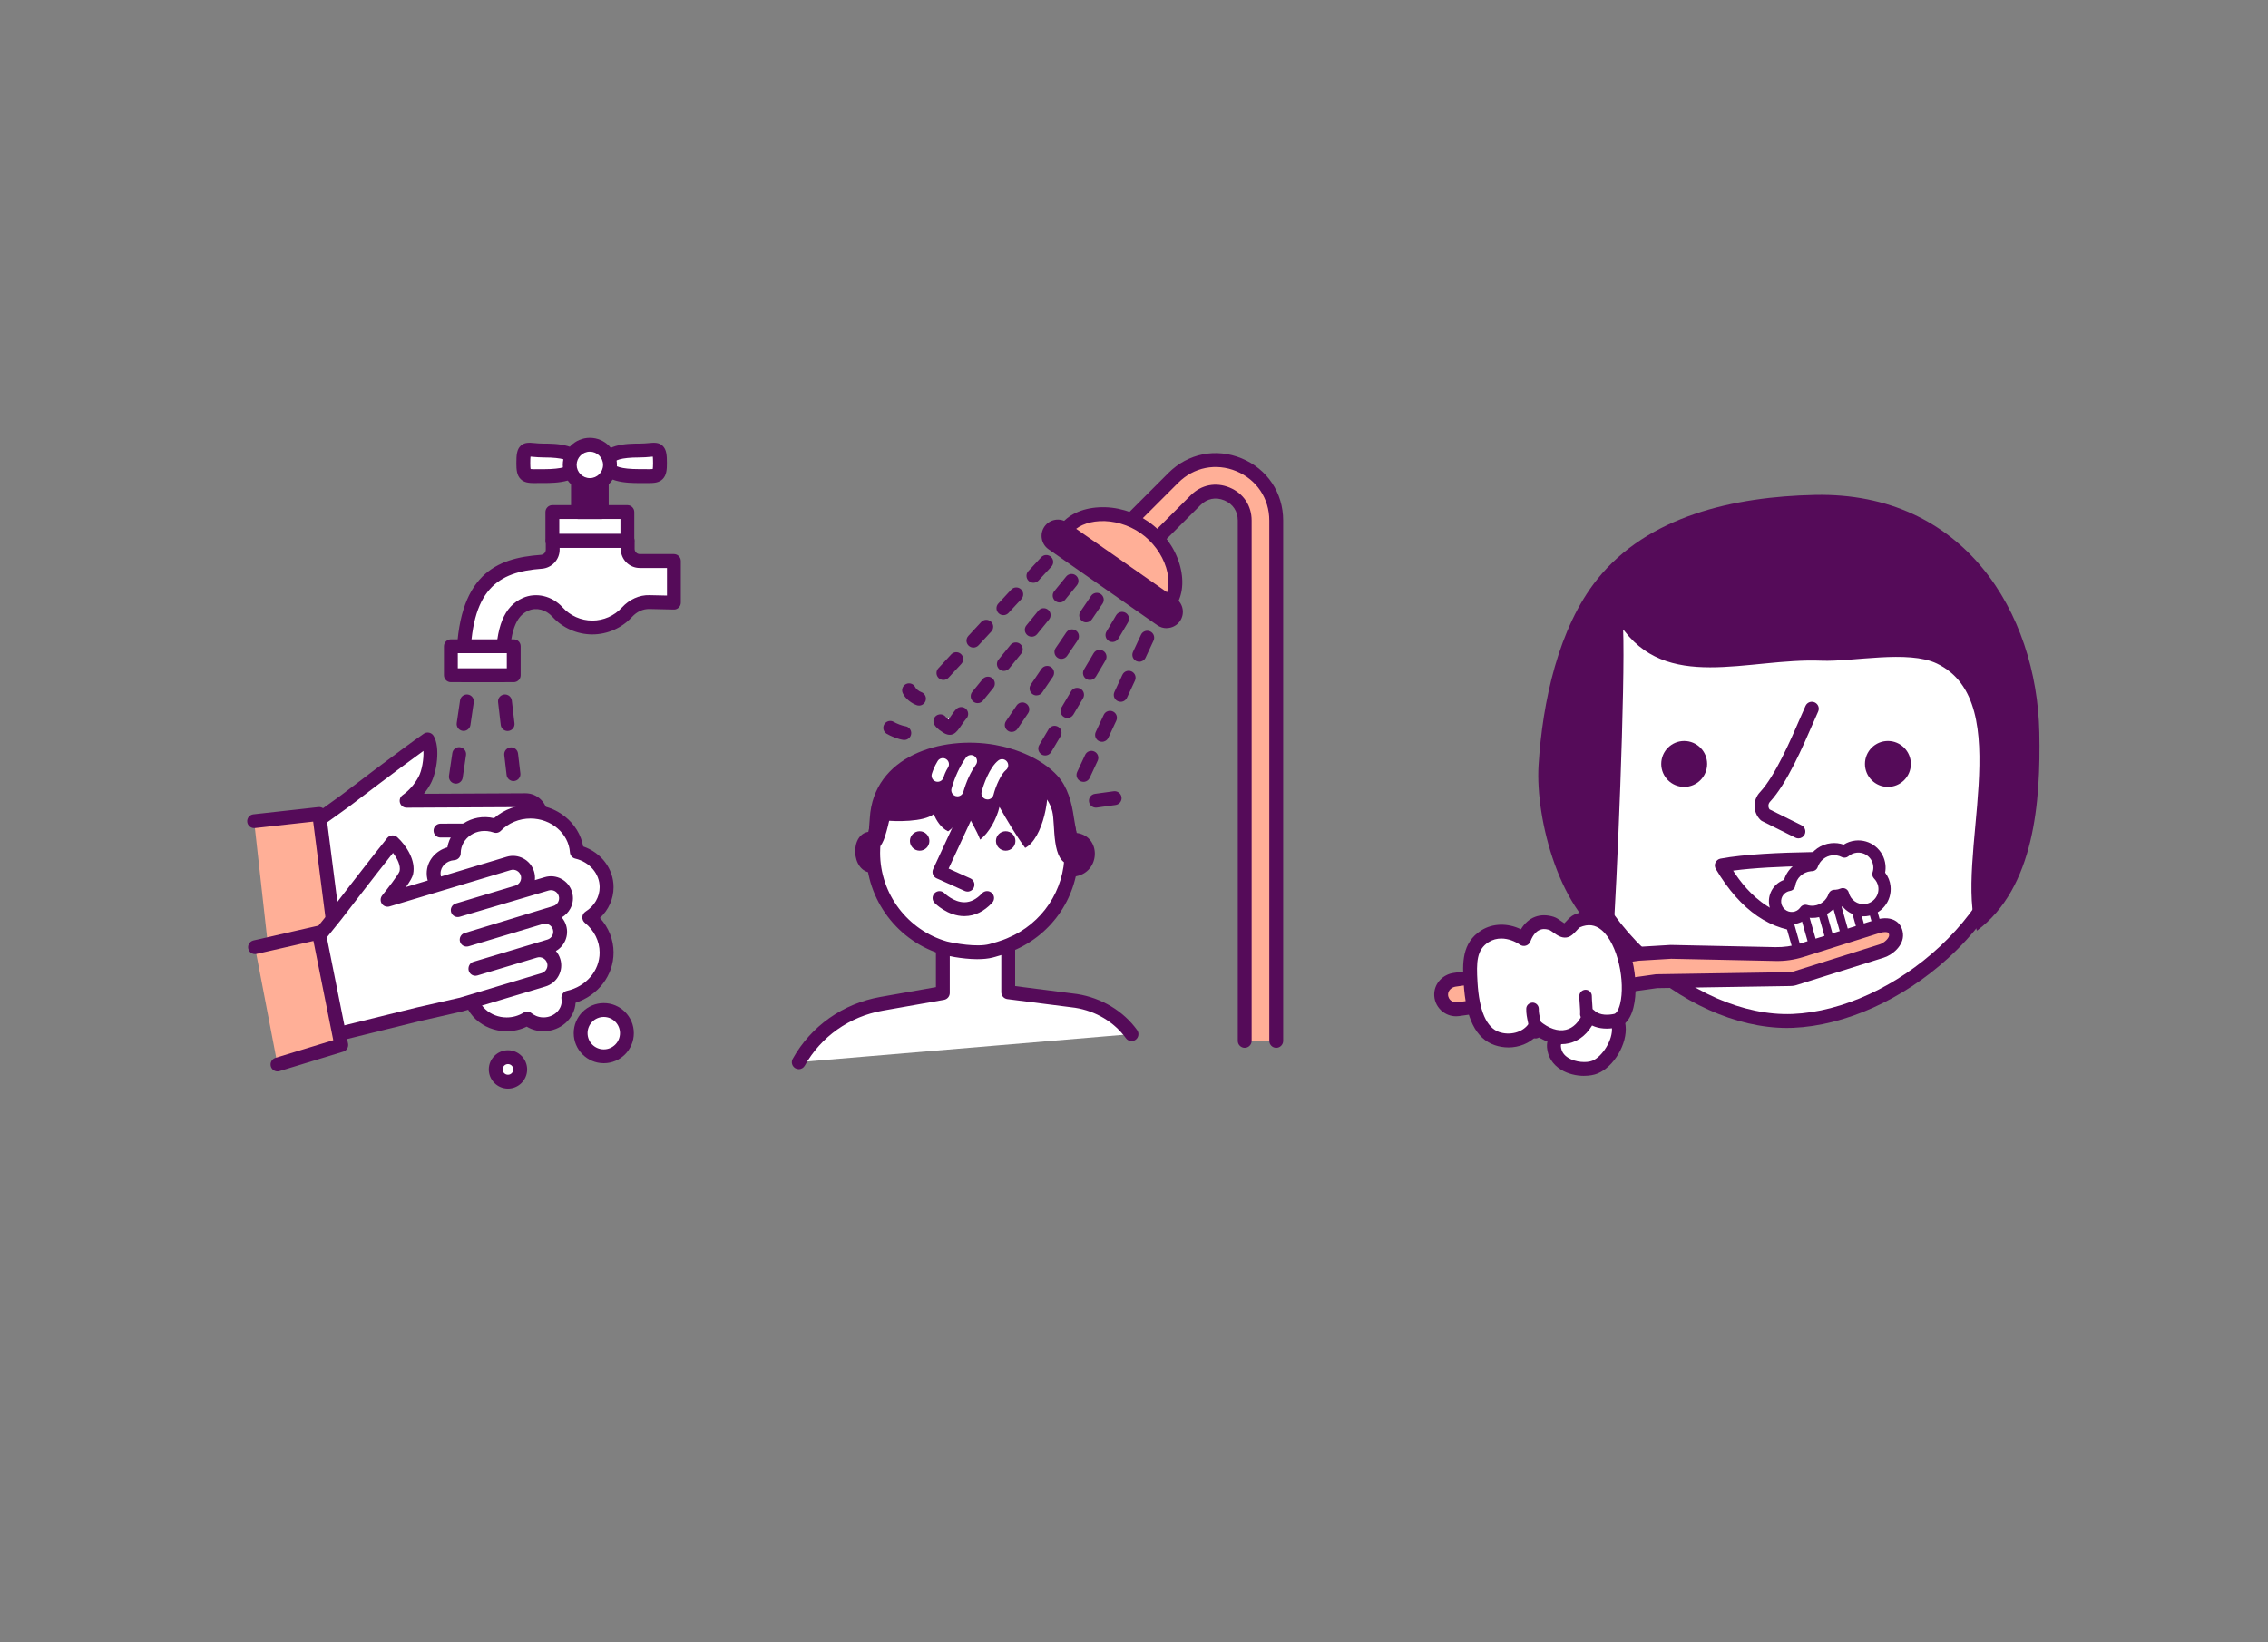 <?xml version="1.0" encoding="UTF-8"?>
<svg id="Ebene_2" data-name="Ebene 2" xmlns="http://www.w3.org/2000/svg" viewBox="0 0 750 543">
  <rect x="0" y="0" width="750" height="543" fill="#808080" stroke="none"/>
  <defs>
    <style>
      .cls-1 {
        fill: none;
      }

      .cls-1, .cls-2, .cls-3, .cls-4 {
        stroke-width: 0px;
      }

      .cls-2 {
        fill: #550b59;
      }

      .cls-3 {
        fill: #ffaf97;
      }

      .cls-4 {
        fill: #fff;
      }
    </style>
  </defs>
  <g id="Ebene_1-2" data-name="Ebene 1">
    <g>
      <rect class="cls-1" width="750" height="543"/>
      <g>
        <g>
          <path class="cls-4" d="m114.24,305.08l30.94-.16c.11,0,.22.03.33.03l28.46-.15c2.74-.01,4.96-2.26,4.95-5-.01-2.74-2.26-4.96-5-4.95l-6.97.04-21.17.07v-.13s33.17-.13,33.17-.13c2.74-.01,4.96-2.26,4.95-5-.01-2.74-2.26-4.96-5-4.95l-4.63.02-28.54.11,38.21-.29c2.74-.01,4.96-2.26,4.95-5s-2.26-4.96-5-4.95l-38.21.03,28.14-.11c2.74-.01,4.96-2.26,4.95-5-.01-2.74-2.26-4.96-5-4.95l-20.58.11-7.88.04-10.85.06c3.48-2.46,5.28-5.54,5.98-6.83,1.76-3.25,2.72-10.54,1-13.45-7.54,5.21-27.39,20.38-27.39,20.38l-15.73,11.31"/>
          <path class="cls-2" d="m114.24,307.37c-1.26,0-2.28-1.02-2.29-2.28,0-1.26,1.01-2.3,2.28-2.3l30.94-.16c.07-.02.35.02.45.04l28.33-.15c1.48,0,2.68-1.22,2.67-2.7,0-.71-.29-1.38-.8-1.89-.51-.51-1.18-.92-1.9-.78l-28.14.11h0c-1.26,0-2.28-1.02-2.29-2.28,0-.61.24-1.26.66-1.69.43-.43,1.01-.74,1.62-.74l33.17-.13c.71,0,1.38-.29,1.89-.8.51-.51.78-1.19.78-1.9,0-1.48-1.21-2.67-2.69-2.67h-.01l-33.18.13c-1.32,0-2.29-1.01-2.3-2.28,0-1.26,1.01-2.29,2.27-2.3l38.21-.29c1.48,0,2.68-1.22,2.68-2.7,0-1.48-1.21-2.67-2.69-2.67h-.01l-38.22.03h0c-1.26,0-2.29-1.02-2.29-2.29,0-1.26,1.02-2.29,2.28-2.3l28.14-.11c1.48,0,2.67-1.22,2.67-2.7,0-.71-.29-1.38-.8-1.89-.51-.5-1.18-.78-1.88-.78h-.01l-39.31.2h-.01c-1,0-1.88-.64-2.18-1.59-.3-.95.04-1.99.86-2.57,2.16-1.53,3.94-3.56,5.28-6.05,1.11-2.06,1.74-5.84,1.61-8.56-8.63,6.2-24.42,18.27-24.6,18.41l-15.78,11.35c-1.03.74-2.46.5-3.2-.52-.74-1.03-.5-2.46.52-3.2l15.73-11.31c.76-.58,19.93-15.23,27.43-20.41.52-.36,1.17-.49,1.79-.35.62.14,1.16.52,1.48,1.07,2.29,3.86,1.02,12.07-.95,15.71-.66,1.23-1.42,2.37-2.25,3.42l33.55-.17h.04c1.92,0,3.73.75,5.1,2.11,1.38,1.37,2.15,3.19,2.16,5.12,0,.99-.19,1.94-.55,2.8h3.38s.02,0,.04,0c3.98,0,7.24,3.24,7.26,7.23.02,3.46-2.4,6.38-5.65,7.12.42.91.65,1.92.66,2.98,0,1.94-.74,3.76-2.11,5.15-.99,1-2.21,1.67-3.54,1.98.43.93.65,1.94.66,2.98.02,4.01-3.22,7.28-7.23,7.3l-28.46.15c-.14-.04-.4-.02-.5-.04l-30.77.16h-.01Z"/>
        </g>
        <g>
          <polyline class="cls-3" points="84.04 271.56 105.55 269.17 110.56 308.28 88.87 314.99"/>
          <path class="cls-2" d="m88.87,317.28c-.98,0-1.88-.63-2.19-1.61-.37-1.21.3-2.49,1.51-2.86l19.85-6.14-4.48-34.97-19.27,2.14c-1.26.13-2.39-.77-2.53-2.02-.14-1.26.77-2.39,2.02-2.53l21.51-2.39c1.24-.14,2.37.75,2.52,1.99l5.01,39.11c.14,1.1-.53,2.15-1.6,2.48l-21.69,6.71c-.23.07-.45.1-.68.1Z"/>
        </g>
        <g>
          <path class="cls-4" d="m207.57,181.54v-2.64h-24.8v2.9c0,2.11-1.65,3.84-3.75,3.99-14.8,1.07-25.77,6.65-25.77,33.97v3.55h12.99v-3.55c0-12.71,2.95-17.85,7.58-19.9,3.64-1.62,7.87-.4,10.54,2.56,2.85,3.14,6.95,5.11,11.52,5.11s8.62-1.95,11.47-5.05c1.92-2.1,4.54-3.41,7.38-3.35l8.13.18v-13.76h-11.28c-2.21,0-4-1.79-4-4Z"/>
          <path class="cls-2" d="m166.23,225.59h-12.99c-1.27,0-2.29-1.03-2.29-2.29v-3.55c0-30.09,13.41-35.21,27.9-36.26.93-.07,1.63-.8,1.63-1.71v-2.9c0-1.26,1.03-2.29,2.29-2.29h24.8c1.27,0,2.29,1.03,2.29,2.29v2.64c0,.94.77,1.71,1.71,1.71h11.28c1.27,0,2.29,1.03,2.29,2.29v13.76c0,.62-.25,1.21-.69,1.64-.44.43-1.05.69-1.65.65l-8.13-.18c-2.07-.01-4.06.88-5.65,2.61-3.37,3.68-8.17,5.8-13.15,5.8s-9.84-2.14-13.22-5.86c-2.13-2.35-5.31-3.16-7.92-2-2.9,1.29-6.22,4.47-6.22,17.81v3.55c0,1.26-1.03,2.29-2.29,2.29Zm-10.7-4.58h8.41v-1.26c0-12.47,2.76-19.25,8.94-22,4.41-1.96,9.71-.71,13.17,3.11,2.51,2.77,6.09,4.36,9.82,4.36s7.27-1.57,9.78-4.31c2.45-2.68,5.79-4.2,9.12-4.09l5.79.13v-9.12h-8.99c-3.47,0-6.29-2.82-6.29-6.3v-.35h-20.22v.61c0,3.28-2.58,6.04-5.88,6.28-14.6,1.06-23.65,6.73-23.65,31.69v1.26Z"/>
        </g>
        <path class="cls-2" d="m169.8,258.29c-1.15,0-2.14-.86-2.27-2.03l-.77-6.55c-.15-1.26.75-2.39,2.01-2.54,1.26-.15,2.39.75,2.54,2.01l.77,6.55c.15,1.26-.75,2.39-2.01,2.54-.09.01-.18.02-.27.02Zm-1.94-16.55c-1.15,0-2.14-.86-2.27-2.03l-.88-7.5c-.15-1.26.75-2.39,2.01-2.54,1.25-.15,2.39.75,2.54,2.01l.88,7.5c.15,1.26-.75,2.39-2.01,2.54-.09.01-.18.02-.27.02Z"/>
        <path class="cls-2" d="m150.74,259.15c-.11,0-.22,0-.33-.03-1.25-.18-2.12-1.35-1.93-2.6l1.1-7.47c.18-1.25,1.35-2.13,2.6-1.93,1.25.18,2.12,1.35,1.93,2.6l-1.1,7.47c-.17,1.14-1.15,1.96-2.26,1.96Zm2.56-17.44c-.11,0-.22,0-.33-.03-1.25-.18-2.12-1.35-1.93-2.6l1.1-7.47c.18-1.25,1.35-2.12,2.6-1.93,1.25.18,2.12,1.35,1.93,2.6l-1.1,7.47c-.17,1.14-1.15,1.96-2.26,1.96Z"/>
        <g>
          <path class="cls-4" d="m207.3,341.66c0,4.22-3.42,7.65-7.65,7.65s-7.65-3.42-7.65-7.65,3.42-7.65,7.65-7.65,7.65,3.42,7.65,7.65Z"/>
          <path class="cls-2" d="m199.66,351.6c-5.48,0-9.94-4.46-9.94-9.94s4.46-9.94,9.94-9.94,9.94,4.46,9.94,9.94-4.46,9.94-9.94,9.94Zm0-15.3c-2.95,0-5.36,2.4-5.36,5.36s2.4,5.36,5.36,5.36,5.36-2.4,5.36-5.36-2.4-5.36-5.36-5.36Z"/>
        </g>
        <g>
          <path class="cls-4" d="m172.03,353.66c0,2.24-1.82,4.05-4.05,4.05s-4.05-1.81-4.05-4.05,1.82-4.05,4.05-4.05,4.05,1.81,4.05,4.05Z"/>
          <path class="cls-2" d="m167.98,360c-3.5,0-6.34-2.85-6.34-6.34s2.85-6.35,6.34-6.35,6.34,2.85,6.34,6.35-2.85,6.34-6.34,6.34Zm0-8.11c-.97,0-1.76.79-1.76,1.76s.79,1.76,1.76,1.76,1.76-.79,1.76-1.76-.79-1.76-1.76-1.76Z"/>
        </g>
        <g>
          <path class="cls-4" d="m194.85,303.4c3.46-2.17,5.73-5.84,5.73-10.01,0-5.65-4.2-10.36-9.84-11.68-.54-7.44-7.19-13.32-15.33-13.32-4.54,0-8.61,1.84-11.43,4.75-1.12-.38-2.31-.62-3.57-.62-5.71,0-10.35,4.3-10.35,9.61,0,.02,0,.03,0,.05-3.73.26-6.67,3.11-6.67,6.64s3.23,6.69,7.2,6.69c3.05,0,5.65-1.77,6.7-4.26.99.29,2.02.49,3.12.49.97,0,1.89-.16,2.78-.4,2.78,3.38,7.12,5.57,12.04,5.63.49,1.46,1.26,2.79,2.27,3.95-5.86,2.36-9.96,7.77-9.96,14.08,0,.37.03.72.06,1.08-.02,0-.04,0-.06,0-6.74,0-12.2,5.07-12.2,11.33s5.46,11.33,12.2,11.33c2.51,0,4.84-.71,6.78-1.91,1.46,1.18,3.34,1.91,5.42,1.91,4.59,0,8.31-3.46,8.31-7.72,0-.38-.06-.75-.12-1.11,7.26-1.62,12.66-7.67,12.66-14.91,0-4.64-2.23-8.79-5.73-11.6Z"/>
          <path class="cls-2" d="m179.73,341.03c-1.96,0-3.88-.53-5.55-1.52-2.05,1-4.32,1.52-6.64,1.52-7.99,0-14.49-6.11-14.49-13.62,0-6.79,5.31-12.44,12.23-13.46.36-5.74,3.67-10.91,8.81-13.91-.16-.28-.31-.57-.44-.87-4.34-.4-8.33-2.28-11.28-5.32-1.36.23-2.59.23-3.93,0-1.74,2.44-4.64,3.94-7.84,3.94-5.24,0-9.49-4.03-9.49-8.98,0-4.02,2.87-7.49,6.83-8.59,1.12-6.54,8.03-11.4,15.43-9.65,3.26-2.86,7.58-4.48,12.06-4.48,8.67,0,16.01,5.96,17.42,13.83,5.99,2.05,10.05,7.38,10.05,13.46,0,3.87-1.64,7.51-4.5,10.18,2.89,3.17,4.5,7.21,4.5,11.43,0,7.57-5.07,14.17-12.56,16.62-.33,5.24-4.95,9.41-10.58,9.41Zm-5.42-6.5c.51,0,1.02.17,1.44.51.79.64,2.13,1.41,3.98,1.41,3.32,0,6.02-2.44,6.02-5.43,0-.22-.04-.44-.08-.65-.19-1.19.57-2.43,1.75-2.69,6.4-1.43,10.87-6.64,10.87-12.67,0-3.75-1.78-7.33-4.87-9.82-.58-.46-.89-1.18-.85-1.92.04-.74.44-1.41,1.07-1.81,2.92-1.83,4.66-4.85,4.66-8.07,0-4.45-3.32-8.33-8.07-9.45-.98-.23-1.69-1.06-1.76-2.06-.45-6.28-6.19-11.2-13.05-11.2-3.73,0-7.29,1.48-9.78,4.05-.62.64-1.55.86-2.39.57-5.66-1.94-10.81,1.89-10.89,6.72,0,.02,0,.04,0,.06.05,1.24-.9,2.29-2.13,2.37-2.55.18-4.54,2.09-4.54,4.36,0,2.43,2.2,4.4,4.91,4.4,2.02,0,3.86-1.15,4.58-2.86.45-1.08,1.64-1.64,2.76-1.31,1.72.51,2.86.55,4.67.08.87-.23,1.78.07,2.35.76,2.47,3,6.22,4.75,10.29,4.79.98.01,1.84.64,2.15,1.56.39,1.17,1.01,2.24,1.83,3.19.48.56.67,1.32.5,2.04-.17.72-.68,1.31-1.37,1.59-5.18,2.08-8.52,6.78-8.52,11.96,0,.27.02.53.04.8.05.64-.17,1.32-.6,1.79-.46.5-1.05.82-1.82.78-5.42.04-9.82,4.08-9.82,9.04s4.45,9.04,9.91,9.04c1.99,0,3.92-.54,5.57-1.57.37-.23.79-.35,1.21-.35Z"/>
        </g>
        <g>
          <path class="cls-4" d="m109.18,342.6l29.17-7.2,13.85-3.15c.11-.02.22-.03.32-.06l27.26-8.19c2.62-.79,4.12-3.58,3.33-6.2-.79-2.62-3.57-4.12-6.2-3.33l-4.26,1.28-15.45,4.64-.04-.12,24.53-7.37c2.62-.79,4.12-3.57,3.33-6.2s-3.57-4.12-6.2-3.33l-4.44,1.33-20.1,6.04,29.32-8.94c2.62-.79,4.12-3.57,3.33-6.2-.79-2.62-3.58-4.12-6.2-3.33l-29.4,8.69,19.71-5.92c2.62-.79,4.12-3.57,3.33-6.2-.79-2.62-3.57-4.12-6.2-3.33l-19.71,5.92-7.55,2.27-12.81,3.85c2.65-3.34,5.91-7.53,6.22-8.97.77-3.61-2.06-7.74-4.53-10.04-5.76,7.13-18.83,24.16-18.83,24.16l-10.07,12.5"/>
          <path class="cls-2" d="m109.17,344.89c-1.03,0-1.96-.7-2.22-1.74-.3-1.23.45-2.47,1.68-2.77l29.17-7.2,13.89-3.16c.05-.01.25-.05.3-.06l27.13-8.15c.68-.21,1.24-.67,1.59-1.3.34-.64.42-1.36.21-2.04-.21-.68-.67-1.25-1.3-1.59-.63-.34-1.36-.42-2.04-.21l-19.71,5.92c-.58.17-1.22.11-1.75-.18s-.93-.78-1.11-1.37c-.35-1.21.3-2.6,1.5-2.96l24.53-7.37c1.42-.43,2.22-1.93,1.8-3.34-.43-1.42-1.93-2.22-3.34-1.8l-24.53,7.37c-1.21.36-2.49-.32-2.85-1.53s.32-2.49,1.52-2.85l29.32-8.94c.69-.21,1.25-.67,1.6-1.3.34-.64.42-1.36.21-2.04-.43-1.42-1.92-2.22-3.34-1.8l-29.41,8.7c-1.21.36-2.48-.33-2.85-1.54-.36-1.21.33-2.48,1.54-2.85l19.71-5.92c.68-.21,1.24-.67,1.59-1.3.34-.64.42-1.36.21-2.04-.21-.68-.67-1.25-1.3-1.59-.63-.34-1.36-.42-2.04-.21l-40.06,12.03c-.96.29-1.99-.08-2.55-.91s-.52-1.92.1-2.71c1.47-1.86,5.39-6.81,5.78-8.07.38-1.79-.7-4.09-2.19-6.01-6.21,7.81-17.01,21.88-17.13,22.04l-10.1,12.54c-.79.99-2.24,1.14-3.22.35-.98-.79-1.14-2.24-.35-3.22l10.07-12.5c.1-.13,13.12-17.09,18.83-24.16.4-.49.99-.8,1.62-.84.63-.04,1.26.18,1.72.61,3.01,2.8,6.18,7.67,5.21,12.2-.21.97-.98,2.33-2.35,4.26l33.3-10c1.85-.56,3.82-.36,5.53.57,1.71.92,2.96,2.45,3.52,4.3.28.93.37,1.9.27,2.84l3.24-.96c3.83-1.16,7.89,1.03,9.04,4.87.56,1.85.36,3.82-.57,5.53-.67,1.24-1.65,2.23-2.84,2.9.66.75,1.17,1.66,1.47,2.67,1,3.32-.5,6.8-3.4,8.43.67.77,1.17,1.68,1.47,2.68.56,1.85.36,3.82-.57,5.53-.92,1.71-2.45,2.96-4.3,3.52l-27.26,8.19c-.1.03-.39.09-.5.11l-13.83,3.15-29.13,7.19c-.18.05-.37.07-.55.07Z"/>
        </g>
        <g>
          <rect class="cls-4" x="149.09" y="213.71" width="20.79" height="9.59"/>
          <path class="cls-2" d="m169.89,225.59h-20.79c-1.27,0-2.29-1.03-2.29-2.29v-9.59c0-1.26,1.03-2.29,2.29-2.29h20.79c1.27,0,2.29,1.03,2.29,2.29v9.59c0,1.26-1.03,2.29-2.29,2.29Zm-18.5-4.58h16.21v-5.01h-16.21v5.01Z"/>
        </g>
        <g>
          <rect class="cls-4" x="182.66" y="169.34" width="24.8" height="9.47"/>
          <path class="cls-2" d="m207.46,181.09h-24.8c-1.27,0-2.29-1.03-2.29-2.29v-9.47c0-1.26,1.03-2.29,2.29-2.29h24.8c1.27,0,2.29,1.03,2.29,2.29v9.47c0,1.26-1.03,2.29-2.29,2.29Zm-22.51-4.58h20.22v-4.89h-20.22v4.89Z"/>
        </g>
        <g>
          <rect class="cls-2" x="191.12" y="156.29" width="7.88" height="13.04"/>
          <path class="cls-2" d="m199,171.63h-7.88c-1.27,0-2.29-1.03-2.29-2.29v-13.04c0-1.26,1.03-2.29,2.29-2.29h7.88c1.27,0,2.29,1.03,2.29,2.29v13.04c0,1.26-1.03,2.29-2.29,2.29Zm-5.59-4.58h3.3v-8.46h-3.3v8.46Z"/>
        </g>
        <g>
          <path class="cls-4" d="m173.05,153.21c0,4.83.96,4.22,6.86,4.22s10.68-.84,10.68-4.22-4.78-4.22-10.68-4.22-6.86-1.91-6.86,4.22Z"/>
          <path class="cls-2" d="m176.98,159.75c-2.13,0-3.63-.16-4.8-1.31-1.31-1.29-1.42-3.21-1.42-5.23,0-2.63.11-4.59,1.47-5.83,1.27-1.16,2.8-1.01,4.57-.85.83.08,1.85.17,3.11.17,3.55,0,12.97,0,12.97,6.51s-9.42,6.51-12.97,6.51h-1.74c-.42.02-.81.02-1.19.02Zm-1.47-4.42h.03-.03Zm-.06-.22c.53.08,1.65.07,2.66.05h1.8c6.19-.01,8.39-1.06,8.39-1.95s-2.2-1.93-8.39-1.93c-1.44,0-2.6-.11-3.53-.19-.31-.03-.66-.06-.95-.08-.05.4-.08,1.08-.08,2.2s.06,1.62.11,1.89Z"/>
        </g>
        <g>
          <path class="cls-4" d="m218.25,153.21c0,4.83-.96,4.22-6.86,4.22s-10.68-.84-10.68-4.22,4.78-4.22,10.68-4.22,6.86-1.91,6.86,4.22Z"/>
          <path class="cls-2" d="m214.32,159.75c-.38,0-.77,0-1.19-.01h-1.74c-3.55-.01-12.97-.01-12.97-6.53s9.42-6.51,12.97-6.51c1.27,0,2.29-.1,3.11-.17,1.77-.16,3.3-.3,4.57.85,1.36,1.24,1.47,3.2,1.47,5.83,0,2.02-.11,3.93-1.42,5.23-1.17,1.15-2.67,1.31-4.8,1.31Zm1.55-8.74c-.29.02-.64.05-.95.08-.94.09-2.1.19-3.53.19-6.19,0-8.39,1.04-8.39,1.93s2.2,1.93,8.39,1.93h1.8c1.01.03,2.13.04,2.66-.04.05-.27.11-.81.11-1.89s-.04-1.8-.08-2.2Z"/>
        </g>
        <g>
          <path class="cls-4" d="m201.72,153.74c0,3.68-2.98,6.66-6.66,6.66s-6.66-2.98-6.66-6.66,2.98-6.66,6.66-6.66,6.66,2.98,6.66,6.66Z"/>
          <path class="cls-2" d="m195.06,162.69c-4.94,0-8.95-4.02-8.95-8.95s4.02-8.95,8.95-8.95,8.95,4.02,8.95,8.95-4.02,8.95-8.95,8.95Zm0-13.32c-2.41,0-4.37,1.96-4.37,4.37s1.96,4.37,4.37,4.37,4.37-1.96,4.37-4.37-1.96-4.37-4.37-4.37Z"/>
        </g>
        <g>
          <polyline class="cls-3" points="84.33 313.23 105.43 308.42 112.86 345.58 91.76 352.02"/>
          <path class="cls-2" d="m91.76,354.31c-.98,0-1.89-.64-2.19-1.62-.37-1.21.31-2.49,1.52-2.86l19.12-5.84-6.56-32.82-18.81,4.29c-1.24.28-2.46-.49-2.74-1.72-.28-1.23.49-2.46,1.72-2.74l21.1-4.81c.6-.14,1.23-.03,1.75.31.52.34.88.87,1,1.47l7.43,37.16c.23,1.15-.45,2.3-1.58,2.64l-21.1,6.44c-.22.07-.45.1-.67.1Z"/>
        </g>
        <g>
          <g>
            <path class="cls-4" d="m374.18,341.98c-4.32-6-11.01-9.85-18.31-11l-22.46-2.87v-18.95l-21.62,1.23v17.96l-20.25,3.57c-11.57,2.04-21.68,9.08-27.41,19.33"/>
            <path class="cls-2" d="m264.13,353.56c-.38,0-.76-.09-1.11-.29-1.1-.62-1.5-2.01-.88-3.12,6.05-10.83,16.62-18.29,29.01-20.47l18.35-3.24v-16.04c0-1.21.95-2.22,2.16-2.29l21.62-1.23c.62-.03,1.24.19,1.7.62.46.43.72,1.04.72,1.67v16.93l20.46,2.62c8.12,1.28,15.34,5.62,19.88,11.93.74,1.03.51,2.46-.52,3.2-1.03.74-2.46.51-3.2-.52-3.83-5.32-9.96-9-16.81-10.07l-22.39-2.86c-1.14-.15-2-1.12-2-2.27v-16.52l-17.04.97v15.8c0,1.11-.8,2.06-1.89,2.26l-20.25,3.57c-11.02,1.94-20.43,8.58-25.81,18.2-.42.75-1.2,1.17-2,1.17Z"/>
          </g>
          <g>
            <path class="cls-3" d="m411.6,344.22v-172.08c0-3.98-2.2-7.26-5.87-8.79-3.68-1.52-7.55-.75-10.36,2.06l-14.99,14.99c-2.04,2.04-5.34,2.04-7.37,0-2.04-2.04-2.04-5.34,0-7.37l14.99-14.99c5.81-5.81,14.14-7.47,21.73-4.32,7.59,3.14,12.31,10.2,12.31,18.42v172.08"/>
            <path class="cls-2" d="m422.03,346.51c-1.26,0-2.29-1.03-2.29-2.29v-172.09c0-7.27-4.17-13.52-10.89-16.31-6.72-2.78-14.09-1.32-19.23,3.83l-14.99,14.99c-.55.55-.86,1.29-.86,2.07s.3,1.51.86,2.07c1.11,1.11,3.03,1.11,4.13,0l14.99-14.99c3.49-3.49,8.29-4.45,12.86-2.56,4.56,1.89,7.29,5.97,7.29,10.9v172.09c0,1.26-1.03,2.29-2.29,2.29s-2.29-1.03-2.29-2.29v-172.09c0-3.07-1.63-5.5-4.46-6.67-2.83-1.17-5.7-.6-7.87,1.57l-14.99,14.99c-2.84,2.83-7.78,2.83-10.61,0-1.42-1.42-2.2-3.3-2.2-5.31s.78-3.89,2.2-5.31l14.99-14.99c6.48-6.48,15.76-8.33,24.23-4.82,8.47,3.51,13.72,11.38,13.72,20.54v172.09c0,1.26-1.03,2.29-2.29,2.29Z"/>
          </g>
          <g>
            <path class="cls-3" d="m352.38,175.23c4.28-6.13,16.65-7.42,26.15-.78,9.5,6.64,12.54,18.7,8.27,24.82"/>
            <path class="cls-2" d="m386.79,201.55c-.45,0-.91-.13-1.31-.41-1.04-.73-1.29-2.15-.57-3.19,1.68-2.41,1.95-6.23.72-10.23-1.37-4.46-4.44-8.61-8.42-11.4-3.99-2.78-8.96-4.23-13.6-3.98-4.18.23-7.68,1.8-9.36,4.2-.72,1.04-2.15,1.29-3.19.57-1.04-.72-1.29-2.15-.57-3.19,2.52-3.61,7.21-5.85,12.87-6.15,5.75-.33,11.59,1.39,16.47,4.8,4.88,3.41,8.5,8.31,10.18,13.81,1.66,5.42,1.17,10.6-1.35,14.2-.44.64-1.16.98-1.88.98Z"/>
          </g>
          <g>
            <path class="cls-2" d="m384.02,204.88l-35.96-25.12c-1.4-.98-1.74-2.92-.77-4.31h0c.98-1.4,2.92-1.74,4.31-.77l35.96,25.12c1.4.98,1.74,2.92.77,4.31h0c-.98,1.4-2.92,1.74-4.31.77Z"/>
            <path class="cls-2" d="m385.78,207.73c-1.07,0-2.14-.31-3.08-.97,0,0,0,0,0,0l-35.96-25.12c-1.18-.82-1.96-2.06-2.22-3.48-.25-1.42.06-2.85.88-4.03,1.7-2.44,5.07-3.03,7.5-1.33l35.96,25.11c2.44,1.7,3.03,5.07,1.33,7.5-1.05,1.5-2.73,2.3-4.43,2.3Zm-.46-4.72c.36.25.88.16,1.13-.2.25-.36.16-.87-.2-1.12l-35.96-25.11c-.36-.25-.87-.16-1.13.2-.16.23-.15.48-.13.6.02.13.09.36.33.52l35.96,25.12h0Z"/>
          </g>
          <path class="cls-2" d="m311.98,224.85c-.56,0-1.12-.2-1.56-.61-.93-.86-.98-2.31-.12-3.24l4.25-4.59c.86-.93,2.31-.98,3.24-.12.93.86.98,2.31.12,3.24l-4.25,4.59c-.45.49-1.06.73-1.68.73Zm9.92-10.71c-.56,0-1.12-.2-1.56-.61-.93-.86-.98-2.31-.12-3.24l4.25-4.59c.86-.93,2.31-.98,3.24-.12.93.86.98,2.31.12,3.24l-4.25,4.59c-.45.49-1.07.73-1.68.73Zm9.92-10.71c-.56,0-1.12-.2-1.56-.61-.93-.86-.98-2.31-.12-3.24l4.25-4.59c.86-.93,2.31-.98,3.24-.12.93.86.98,2.31.12,3.24l-4.25,4.59c-.45.49-1.06.73-1.68.73Zm9.92-10.71c-.56,0-1.12-.2-1.56-.61-.93-.86-.98-2.31-.12-3.24l4.25-4.59c.86-.93,2.31-.98,3.24-.12.93.86.98,2.31.12,3.24l-4.25,4.59c-.45.49-1.06.73-1.68.73Z"/>
          <path class="cls-2" d="m323.29,232.52c-.51,0-1.02-.17-1.44-.51-.98-.8-1.13-2.24-.33-3.22l3.4-4.18c.8-.98,2.24-1.13,3.22-.33.98.8,1.13,2.24.33,3.22l-3.4,4.18c-.45.56-1.11.84-1.78.84Zm8.67-10.65c-.51,0-1.02-.17-1.44-.51-.98-.8-1.13-2.24-.33-3.22l3.95-4.85c.8-.98,2.24-1.13,3.22-.33.98.8,1.13,2.24.33,3.22l-3.95,4.85c-.45.56-1.11.84-1.78.84Zm9.22-11.32c-.51,0-1.02-.17-1.44-.51-.98-.8-1.13-2.24-.33-3.22l3.95-4.85c.8-.98,2.24-1.13,3.22-.33s1.13,2.24.33,3.22l-3.95,4.85c-.45.56-1.11.84-1.78.84Zm9.22-11.32c-.51,0-1.02-.17-1.44-.51-.98-.8-1.13-2.24-.33-3.22l3.95-4.85c.8-.98,2.24-1.13,3.22-.33s1.13,2.24.33,3.22l-3.95,4.85c-.45.56-1.11.84-1.78.84Z"/>
          <path class="cls-2" d="m334.56,242.05c-.44,0-.89-.13-1.28-.4-1.05-.71-1.32-2.14-.61-3.18l3.52-5.18c.71-1.04,2.14-1.32,3.18-.61,1.05.71,1.32,2.14.61,3.18l-3.52,5.18c-.44.65-1.16,1-1.9,1Zm8.21-12.08c-.44,0-.89-.13-1.29-.4-1.05-.71-1.32-2.14-.61-3.18l3.52-5.18c.71-1.04,2.13-1.32,3.18-.61,1.05.71,1.32,2.14.61,3.18l-3.52,5.18c-.44.65-1.16,1-1.9,1Zm8.21-12.08c-.44,0-.89-.13-1.28-.4-1.05-.71-1.32-2.14-.61-3.18l3.52-5.18c.71-1.04,2.14-1.32,3.18-.61,1.05.71,1.32,2.14.61,3.18l-3.52,5.18c-.44.65-1.16,1-1.9,1Zm8.21-12.08c-.44,0-.89-.13-1.29-.4-1.05-.71-1.32-2.14-.61-3.18l3.52-5.18c.71-1.04,2.13-1.32,3.18-.61,1.05.71,1.32,2.14.61,3.18l-3.52,5.18c-.44.65-1.16,1-1.9,1Z"/>
          <path class="cls-2" d="m345.63,249.83c-.4,0-.8-.1-1.16-.32-1.09-.64-1.45-2.05-.8-3.14l3.1-5.23c.64-1.09,2.05-1.45,3.14-.8,1.09.64,1.45,2.05.8,3.14l-3.1,5.23c-.43.72-1.19,1.12-1.97,1.12Zm7.35-12.41c-.4,0-.8-.1-1.16-.32-1.09-.64-1.45-2.05-.8-3.14l3.19-5.38c.64-1.09,2.05-1.45,3.14-.8,1.09.64,1.45,2.05.8,3.14l-3.19,5.38c-.43.72-1.19,1.12-1.97,1.12Zm7.44-12.56c-.4,0-.8-.1-1.16-.32-1.09-.64-1.45-2.05-.8-3.14l3.19-5.38c.64-1.09,2.05-1.45,3.14-.8,1.09.64,1.45,2.05.8,3.14l-3.19,5.38c-.43.72-1.19,1.12-1.97,1.12Zm7.44-12.56c-.4,0-.8-.1-1.16-.32-1.09-.64-1.45-2.05-.8-3.14l3.19-5.38c.64-1.09,2.04-1.45,3.14-.8,1.09.64,1.45,2.05.8,3.14l-3.19,5.38c-.43.72-1.19,1.12-1.97,1.12Z"/>
          <path class="cls-2" d="m358.27,258.55c-.32,0-.65-.07-.96-.21-1.15-.53-1.64-1.9-1.11-3.04l2.64-5.67c.53-1.15,1.9-1.65,3.04-1.11,1.15.53,1.64,1.9,1.11,3.04l-2.64,5.67c-.39.83-1.21,1.33-2.08,1.33Zm6.16-13.24c-.32,0-.65-.07-.97-.21-1.15-.53-1.64-1.9-1.11-3.04l2.64-5.67c.53-1.15,1.9-1.64,3.04-1.11,1.15.53,1.64,1.9,1.11,3.04l-2.64,5.67c-.39.83-1.21,1.32-2.08,1.32Zm6.16-13.24c-.32,0-.65-.07-.96-.21-1.15-.53-1.64-1.9-1.11-3.04l2.64-5.67c.53-1.15,1.9-1.64,3.04-1.11,1.15.53,1.64,1.9,1.11,3.04l-2.64,5.67c-.39.83-1.21,1.33-2.08,1.33Zm6.16-13.24c-.32,0-.65-.07-.97-.21-1.15-.53-1.64-1.9-1.11-3.04l2.64-5.67c.53-1.15,1.9-1.64,3.04-1.11,1.15.53,1.64,1.9,1.11,3.04l-2.64,5.67c-.39.83-1.21,1.32-2.08,1.32Z"/>
          <path class="cls-2" d="m288.32,288.6c-7.06-.12-7.44-13.34-.6-13.56"/>
          <path class="cls-2" d="m354.15,289.95c10.11-.13,10.65-14.35.87-14.58"/>
          <g>
            <path class="cls-4" d="m334.14,312.3c11.85-4.94,20.18-16.63,20.18-30.27,0-18.11-14.68-32.79-32.79-32.79s-32.79,14.68-32.79,32.79c0,14.98,10.05,27.58,23.77,31.5,0,0,9.66,2.37,15.23.9,4.41-1.17,6.39-2.13,6.39-2.13Z"/>
            <path class="cls-2" d="m323.28,317.2c-5.36,0-10.99-1.36-11.3-1.44-15.06-4.3-25.52-18.16-25.52-33.73,0-19.34,15.74-35.08,35.08-35.08s35.08,15.74,35.08,35.08c0,14.19-8.45,26.88-21.54,32.36-.42.2-2.57,1.15-6.73,2.25-1.52.4-3.28.55-5.06.55Zm-1.74-65.66c-16.82,0-30.5,13.68-30.5,30.5,0,13.53,9.09,25.58,22.11,29.3,2.45.6,9.92,1.97,14.02.88,4.07-1.08,5.96-1.97,5.98-1.98l.11-.05c11.4-4.75,18.77-15.8,18.77-28.15,0-16.82-13.68-30.5-30.5-30.5Z"/>
          </g>
          <path class="cls-2" d="m319.96,294.84c-.31,0-.63-.06-.94-.2l-9.3-4.18c-.56-.25-.99-.71-1.21-1.29-.21-.57-.19-1.21.07-1.76l8.83-19.06c.53-1.15,1.89-1.65,3.04-1.11,1.15.53,1.65,1.89,1.11,3.04l-7.86,16.96,7.18,3.23c1.15.52,1.67,1.88,1.15,3.03-.38.85-1.22,1.35-2.09,1.35Z"/>
          <path class="cls-2" d="m307.34,278.1c0,1.78-1.44,3.22-3.22,3.22s-3.22-1.44-3.22-3.22,1.44-3.22,3.22-3.22,3.22,1.44,3.22,3.22Z"/>
          <path class="cls-2" d="m335.79,278.1c0,1.78-1.44,3.22-3.22,3.22s-3.22-1.44-3.22-3.22,1.44-3.22,3.22-3.22,3.22,1.44,3.22,3.22Z"/>
          <path class="cls-2" d="m318.91,302.96c-5.57,0-9.7-4.21-9.87-4.39-.88-.91-.85-2.36.06-3.24.91-.88,2.35-.85,3.23.05.07.07,3.07,3.03,6.67,2.99,2.01-.03,3.95-1.02,5.75-2.96.86-.93,2.31-.98,3.24-.12.93.86.98,2.31.12,3.24-2.7,2.9-5.76,4.39-9.09,4.42h-.1Z"/>
          <path class="cls-2" d="m353.98,285.92c-6.45-.57-4.89-13.23-6.01-17.62-1.32-5.21-6.12-9.58-11.59-10.53-6.48-1.12-13.36,2.65-19.59,4.02-3.6.79-7.35,1.46-11.07.89-2.41-.37-3.83-2.62-6.05-1.64-4.56,2-5.29,9.88-6.49,13.82-.52,1.7-1.77,7.24-4.95,5.43-1.49-.85-.69-8.25-.6-9.71,1.2-20.62,23.7-27.36,41.36-24.26,7.18,1.26,15.61,4.61,20.72,10.24,3.38,3.72,4.72,8.92,5.4,13.74.62,4.35,1.89,8.08.88,14.62"/>
          <path class="cls-2" d="m345.83,256.82c1.95,5.84-.92,20.55-6.82,23.58-3.13-4.28-6.02-9.18-8.5-13.56-.87,3.83-3.4,8.55-6.39,10.82-2.13-5.81-9.4-15.23-7.79-21.28"/>
          <path class="cls-2" d="m321.27,256.82c.23,5.51-2.54,14.53-7.74,18.09-2.41-1.11-3.86-3.62-4.78-5.66-3.41,2.59-12.31,2.49-16.79,2.01-.74-4.25,1.61-9.58,5.37-12.42,5.9-4.46,14.57-2.51,21.77-2.49"/>
          <g>
            <path class="cls-4" d="m317.87,236.1c-1.02.94-2.72,4.17-3.62,4.58-.69.32-3.22-1.82-3.29-2.16"/>
            <path class="cls-2" d="m314.1,243c-.55,0-1.14-.16-1.76-.48-.03-.02-3.26-1.76-3.62-3.56-.25-1.24.56-2.45,1.8-2.69.97-.19,1.91.25,2.4,1.05.17.17.46.41.75.63.24-.34.49-.71.68-.99.68-1,1.32-1.95,1.97-2.55.93-.85,2.38-.79,3.24.14.86.93.79,2.38-.14,3.24-.25.23-.87,1.14-1.28,1.74-1.15,1.69-1.9,2.76-2.93,3.23-.35.16-.72.24-1.11.24Z"/>
          </g>
          <path class="cls-2" d="m362.39,267.08c-1.13,0-2.11-.83-2.27-1.98-.17-1.25.71-2.41,1.96-2.58l6.2-.86c1.26-.16,2.41.7,2.59,1.95.18,1.25-.7,2.41-1.95,2.59l-6.21.86c-.11.01-.21.02-.31.02Z"/>
          <path class="cls-2" d="m303.89,233.32c-.25,0-.5-.04-.75-.13-1.6-.56-3.73-2.04-4.61-3.98-.52-1.15-.01-2.51,1.14-3.03,1.15-.52,2.51-.01,3.03,1.14.24.52,1.2,1.29,1.95,1.55,1.19.42,1.83,1.72,1.41,2.92-.33.94-1.22,1.54-2.16,1.54Z"/>
          <path class="cls-2" d="m299.06,244.71c-.09,0-.19,0-.29-.02-1.7-.21-4.21-1.23-5.56-2.04-1.08-.65-1.43-2.06-.78-3.14.65-1.08,2.06-1.43,3.14-.78.89.54,2.79,1.29,3.76,1.41,1.25.16,2.14,1.3,1.99,2.56-.15,1.16-1.13,2-2.27,2Z"/>
        </g>
        <path class="cls-4" d="m326.57,264.37c-.16,0-.33-.02-.49-.06-1.08-.27-1.74-1.37-1.47-2.45.53-2.11,2.55-8.08,5.54-10.39.89-.68,2.15-.52,2.84.37.68.88.52,2.15-.37,2.84-1.49,1.15-3.35,5.23-4.08,8.17-.23.92-1.05,1.53-1.96,1.53Z"/>
        <path class="cls-4" d="m316.61,263.34c-.19,0-.37-.03-.56-.08-1.07-.31-1.69-1.43-1.38-2.5,1.15-4,2.71-7.34,4.76-10.23.65-.91,1.91-1.12,2.82-.48.91.65,1.12,1.91.48,2.82-1.78,2.51-3.15,5.46-4.17,9.01-.26.89-1.06,1.46-1.94,1.46Z"/>
        <path class="cls-4" d="m310.08,258.53c-.21,0-.43-.03-.64-.1-1.06-.35-1.63-1.5-1.28-2.56.35-1.06.76-2.27,1.9-4.18.57-.96,1.81-1.27,2.77-.69.96.57,1.27,1.81.69,2.77-.92,1.53-1.2,2.39-1.53,3.38-.28.85-1.07,1.38-1.92,1.38Z"/>
        <g>
          <path class="cls-4" d="m667.99,262.46c0,41.5-42.22,73.79-75.14,75.14-33.44,1.37-75.14-33.64-75.14-75.14s33.64-93.81,75.14-93.81,75.14,52.31,75.14,93.81Z"/>
          <path class="cls-2" d="m590.92,339.94c-16.75,0-35.42-8.39-50.35-22.72-15.99-15.35-25.16-35.3-25.16-54.75,0-21.08,8.4-44.94,22.46-63.84,15.49-20.81,35.01-32.27,54.97-32.27s39.48,11.46,54.97,32.27c14.07,18.89,22.46,42.76,22.46,63.84,0,19.7-9.22,38.99-25.97,54.32-15.04,13.77-34.25,22.41-51.37,23.11-.67.03-1.34.04-2.02.04Zm1.92-168.99c-39.23,0-72.85,50.32-72.85,91.52,0,18.21,8.66,36.96,23.75,51.44,14.65,14.06,32.94,22.04,49.01,21.41,33.04-1.36,72.94-34.16,72.94-72.85,0-41.2-33.62-91.52-72.85-91.52Z"/>
        </g>
        <g>
          <path class="cls-4" d="m599.17,234.35c-2.66,5.78-9.08,22.34-15.49,29.18-1.58,1.69-1.54,4.32.08,5.97l10.96,5.46"/>
          <path class="cls-2" d="m594.72,277.25c-.34,0-.69-.08-1.02-.24l-10.96-5.46c-.23-.11-.43-.26-.61-.44-2.51-2.53-2.56-6.55-.13-9.14,5-5.33,10.2-17.34,13.3-24.52.7-1.62,1.3-3.01,1.78-4.05.53-1.15,1.89-1.65,3.04-1.12,1.15.53,1.65,1.89,1.12,3.04-.47,1.02-1.06,2.38-1.74,3.95-3.23,7.45-8.62,19.93-14.16,25.84-.67.71-.72,1.78-.16,2.55l10.56,5.25c1.13.56,1.59,1.94,1.03,3.07-.4.8-1.21,1.27-2.05,1.27Z"/>
        </g>
        <path class="cls-2" d="m535.76,206.67c15.04,22.57,42.15,10.84,66.55,11.82,10.38.42,28.61-3.64,38.19.94,26.92,12.89,5.47,64.94,13.24,88.34,19.13-14.18,21.1-42.92,20.64-65.59-.8-39.38-24.79-79.58-74.23-78.51-26.76.58-55.19,6.89-72,27.94-12.77,15.99-18.07,40.43-19.37,61.52-1.09,17.71,7.2,49.83,24.52,58.73,1.37-18,4.2-86.13,3.44-104.12"/>
        <path class="cls-2" d="m631.9,252.63c0,4.19-3.4,7.59-7.59,7.59s-7.59-3.4-7.59-7.59,3.4-7.59,7.59-7.59,7.59,3.4,7.59,7.59Z"/>
        <path class="cls-2" d="m564.53,252.63c0,4.19-3.4,7.59-7.59,7.59s-7.59-3.4-7.59-7.59,3.4-7.59,7.59-7.59,7.59,3.4,7.59,7.59Z"/>
        <g>
          <path class="cls-4" d="m569.38,286.21c3.91,6.6,14.87,24.01,36.37,18.63,7.71-1.93,14.09-12.46,12.99-20.7,0,0-33.91-.85-49.36,2.07Z"/>
          <path class="cls-2" d="m597.77,308.16c-11.98,0-22.17-6.96-30.37-20.79-.38-.64-.43-1.43-.12-2.11.31-.68.93-1.17,1.66-1.31,15.51-2.93,48.45-2.14,49.84-2.11,1.13.03,2.06.87,2.21,1.99,1.28,9.55-6,21.06-14.7,23.23-2.93.73-5.78,1.1-8.53,1.1Zm-24.65-20.24c4.54,7.01,14.48,19.09,32.07,14.69,5.88-1.47,11.22-9.37,11.38-16.23-7.01-.12-29.84-.32-43.45,1.54Z"/>
        </g>
        <g>
          <g>
            <g>
              <polyline class="cls-4" points="594.76 315.74 591.49 304.24 617.73 295.51 620.99 307.02"/>
              <path class="cls-2" d="m594.76,317.13c-.6,0-1.16-.4-1.33-1.01l-3.26-11.5c-.2-.71.19-1.46.9-1.69l26.23-8.73c.36-.12.75-.09,1.09.09.33.18.58.48.69.85l3.26,11.5c.21.74-.22,1.5-.96,1.71-.73.2-1.5-.22-1.71-.96l-2.87-10.11-23.6,7.85,2.9,10.23c.21.74-.22,1.5-.96,1.71-.13.04-.25.05-.38.05Z"/>
            </g>
            <g>
              <line class="cls-4" x1="600.14" y1="314.61" x2="596.87" y2="303.1"/>
              <path class="cls-2" d="m600.14,316c-.6,0-1.16-.4-1.33-1.01l-3.26-11.51c-.21-.74.22-1.5.96-1.71.74-.21,1.5.22,1.71.96l3.26,11.5c.21.74-.22,1.5-.96,1.71-.13.04-.25.05-.38.05Z"/>
            </g>
            <g>
              <line class="cls-4" x1="605.81" y1="313.17" x2="602.55" y2="301.66"/>
              <path class="cls-2" d="m605.81,314.56c-.6,0-1.16-.4-1.33-1.01l-3.26-11.51c-.21-.74.22-1.5.96-1.71.74-.2,1.5.22,1.71.96l3.26,11.5c.21.74-.22,1.5-.96,1.71-.13.04-.25.05-.38.05Z"/>
            </g>
            <g>
              <line class="cls-4" x1="610.71" y1="311.05" x2="607.45" y2="299.54"/>
              <path class="cls-2" d="m610.71,312.43c-.6,0-1.16-.4-1.33-1.01l-3.26-11.51c-.21-.74.22-1.5.96-1.71.74-.2,1.5.22,1.71.96l3.26,11.5c.21.74-.22,1.5-.96,1.71-.13.04-.25.05-.38.05Z"/>
            </g>
            <g>
              <line class="cls-4" x1="615.97" y1="309.11" x2="612.71" y2="297.61"/>
              <path class="cls-2" d="m615.97,310.5c-.6,0-1.16-.4-1.33-1.01l-3.26-11.51c-.21-.74.22-1.5.96-1.71.74-.21,1.5.22,1.71.96l3.26,11.5c.21.74-.22,1.5-.96,1.71-.13.04-.25.05-.38.05Z"/>
            </g>
          </g>
          <g>
            <path class="cls-3" d="m592.56,323.75c-.22.03-.45.04-.68.03l-44.07.69-65.67,9.27c-2.9.41-5.73-1.95-5.56-5.12.13-2.39,2.1-4.28,4.47-4.61l60.87-8.6c3.56-.21,7.1-.42,10.66-.63l34.54.73c2.92.06,5.83-.35,8.62-1.22l25.24-7.96c2.9-.83,5.75-.48,6.03,2.69.21,2.36-2.56,4.85-4.84,5.5l-28.86,9.07c-.25.07-.51.12-.77.15Z"/>
            <path class="cls-2" d="m481.47,336.08c-1.78,0-3.5-.67-4.86-1.91-1.59-1.46-2.43-3.52-2.32-5.67.18-3.42,2.89-6.26,6.44-6.76l60.87-8.6,10.85-.65,34.72.73c2.68.04,5.33-.32,7.89-1.12l25.24-7.95c2.79-.8,5.1-.61,6.74.52.92.63,2.06,1.87,2.26,4.16.34,3.85-3.55,7.06-6.49,7.91l-28.8,9.05c-.43.12-.8.2-1.19.24-.33.04-.68.05-1,.05l-43.83.69-65.53,9.25c-.33.05-.66.07-.99.07Zm71.07-19.01l-10.48.63-60.69,8.58c-1.37.19-2.44,1.25-2.51,2.47-.06,1.06.5,1.73.84,2.04.58.53,1.38.79,2.11.68l65.67-9.27c.09-.01.19-.02.28-.02l44.07-.69c.2,0,.32,0,.43-.02,0,0,0,0,.01,0,.14-.02.27-.04.41-.08l28.8-9.06c1.69-.48,3.32-2.23,3.24-3.11-.04-.41-.14-.68-.29-.79-.37-.25-1.38-.32-2.83.09l-25.19,7.94c-3.03.95-6.16,1.41-9.35,1.33l-34.54-.73Z"/>
          </g>
        </g>
        <g>
          <path class="cls-4" d="m527.59,333.24c-3.05.8-5.76,4.02-8.24,5.89-2.13,1.6-5.74,3.87-5.47,7.08.56,6.82,9.54,8.29,13.52,6.7,4.29-1.71,8.45-8.36,7.9-13.47-.39-3.62-3.35-6.31-6.96-6.45"/>
          <path class="cls-2" d="m523.85,355.78c-2.51,0-5.32-.61-7.67-2.06-2.75-1.71-4.34-4.24-4.6-7.33-.34-4.16,3.31-6.84,5.73-8.62l.65-.48c.69-.52,1.4-1.16,2.14-1.81,1.98-1.77,4.23-3.77,6.9-4.47.08-.02.16-.04.24-.05.35-.19.74-.29,1.18-.27,4.79.19,8.64,3.76,9.15,8.5.64,5.98-3.89,13.67-9.33,15.84-1.17.47-2.71.74-4.39.74Zm4.73-20.48c-.13.06-.27.11-.41.15-1.61.42-3.34,1.96-5.01,3.46-.83.74-1.64,1.46-2.43,2.05l-.69.51c-1.69,1.24-4.01,2.94-3.87,4.55.13,1.63.93,2.87,2.44,3.81,2.42,1.5,6.06,1.71,7.95.96,3.21-1.28,6.92-6.89,6.47-11.1-.25-2.34-2.09-4.14-4.44-4.39Z"/>
        </g>
        <g>
          <path class="cls-4" d="m521.48,304.57c-1.25.55-2.64,3-3.81,3.19-1.31.21-3.25-1.96-4.56-2.38-4.35-1.38-7.53.8-9.19,5.15-3.71-2.59-8.82-3.47-12.87-.92-5.39,3.39-5.11,9.14-4.76,15.25.39,6.77,1.9,16.26,8.73,18.6,4.5,1.54,10.04.18,12.67-4.06,6.55,5.51,14.23,5.02,17.91-3.61,2.16,2.12,5.45,2.45,8.67,1.74,8.8-1.93,3.82-40.2-12.8-32.96Z"/>
          <path class="cls-2" d="m498.8,346.38c-1.5,0-3.03-.24-4.51-.75-6.24-2.14-9.6-8.89-10.28-20.64-.36-6.17-.76-13.17,5.83-17.32,3.8-2.39,8.73-2.48,13.11-.36,2.43-4.02,6.35-5.54,10.86-4.11.88.28,1.68.85,2.45,1.41.29.21.73.52,1.05.72.22-.22.48-.5.69-.72.76-.83,1.54-1.68,2.57-2.13h0c4.36-1.9,8.52-1.35,12.01,1.6,6.89,5.82,9.74,20.38,7.6,29.03-1.19,4.79-3.59,6.26-5.4,6.66-3.15.69-6.01.46-8.3-.63-2.34,3.85-5.32,5.32-7.57,5.86-3.45.83-7.22-.04-10.79-2.42-2.37,2.44-5.77,3.81-9.31,3.81Zm-2.34-36.01c-1.41,0-2.84.34-4.18,1.18-4.01,2.53-4.07,6.66-3.69,13.18.55,9.55,2.97,15.12,7.19,16.57,3.22,1.11,7.81.4,9.98-3.1.35-.56.93-.95,1.59-1.06.66-.11,1.33.08,1.84.51,2.96,2.49,6.04,3.52,8.66,2.89,2.37-.56,4.33-2.52,5.67-5.65.3-.7.92-1.2,1.66-1.35.74-.15,1.51.08,2.05.61,1.88,1.83,4.93,1.5,6.58,1.14.57-.13,1.38-1.06,1.94-3.29,1.78-7.17-.69-19.86-6.11-24.43-2.12-1.79-4.48-2.09-7.2-.91-.23.14-.74.7-1.05,1.04-.95,1.03-1.93,2.1-3.34,2.32-1.72.26-3.17-.78-4.45-1.69-.38-.27-.95-.69-1.18-.77-1.08-.35-4.37-1.4-6.34,3.78-.25.66-.79,1.17-1.47,1.38-.67.21-1.41.09-1.99-.31-1.59-1.11-3.84-2.04-6.16-2.04Z"/>
        </g>
        <g>
          <path class="cls-4" d="m524.33,329.39c0,1.78.39,4.78.25,5.96"/>
          <path class="cls-2" d="m524.58,337.42c-.08,0-.16,0-.24-.01-1.14-.13-1.95-1.16-1.82-2.3.06-.49-.04-1.8-.11-2.86-.07-1.02-.15-2.05-.15-2.86,0-1.14.92-2.07,2.07-2.08h0c1.14,0,2.07.93,2.07,2.07,0,.72.07,1.65.14,2.56.11,1.49.2,2.77.1,3.65-.13,1.05-1.02,1.83-2.06,1.83Z"/>
        </g>
        <g>
          <path class="cls-4" d="m506.79,333.64c-.07,2.66,1.09,5.1.99,7.7"/>
          <path class="cls-2" d="m507.79,343.41s-.05,0-.08,0c-1.14-.04-2.04-1-2-2.14.04-1.05-.2-2.16-.45-3.34-.29-1.36-.59-2.78-.55-4.35.03-1.14.96-1.98,2.13-2.02,1.14.03,2.05.98,2.02,2.13-.03,1.08.21,2.2.46,3.38.29,1.37.59,2.79.53,4.35-.04,1.12-.96,2-2.07,2Z"/>
        </g>
        <g>
          <path class="cls-4" d="m621.17,289.1c.29-.91.42-1.89.31-2.91-.42-3.85-3.88-6.63-7.73-6.21-1.46.16-2.76.76-3.8,1.65-1.28-.64-2.74-.94-4.27-.77-3.1.34-5.55,2.46-6.49,5.23-.25,0-.49-.02-.74,0-3.56.39-6.27,3.14-6.79,6.52-2.9.45-4.97,3.1-4.65,6.05.33,3.04,3.06,5.24,6.1,4.91,1.66-.18,3.04-1.08,3.92-2.35.97.3,2.02.41,3.09.29,3.1-.34,5.55-2.46,6.49-5.23.25,0,.49.02.74,0,.74-.08,1.42-.29,2.08-.56.84,3.34,4,5.65,7.53,5.27,3.85-.42,6.63-3.88,6.21-7.73-.18-1.64-.93-3.06-2-4.15Z"/>
          <path class="cls-2" d="m592.51,305.62c-3.81,0-7.09-2.88-7.51-6.74-.38-3.53,1.73-6.76,4.97-7.91,1.08-3.57,4.13-6.26,7.86-6.83,1.48-2.91,4.35-4.94,7.64-5.29,1.43-.16,2.87,0,4.21.47,1.16-.74,2.48-1.2,3.86-1.35,2.39-.26,4.76.43,6.63,1.94,1.88,1.51,3.06,3.67,3.32,6.06.09.87.06,1.74-.1,2.6,1,1.31,1.62,2.83,1.79,4.46.54,4.95-3.05,9.42-8,9.95-3.71.4-7.27-1.58-8.95-4.81-.08.02-.16.03-.24.04-1.48,2.91-4.35,4.94-7.64,5.29-.86.09-1.72.07-2.57-.06-1.2,1.18-2.76,1.94-4.45,2.12-.28.03-.55.04-.82.04Zm6.37-17.51c-2.76.28-4.82,2.26-5.22,4.82-.14.87-.82,1.55-1.69,1.69-1.86.29-3.16,1.97-2.95,3.83.21,1.93,1.94,3.32,3.87,3.11,1-.11,1.89-.64,2.48-1.5.5-.72,1.41-1.03,2.25-.78.74.23,1.51.3,2.28.21,2.19-.24,4.08-1.76,4.79-3.87.28-.81,1.03-1.36,1.89-1.37,0-.01.3,0,.33,0,.67-.05,1.16-.18,1.74-.42.54-.22,1.15-.2,1.68.07.52.26.9.74,1.05,1.31.6,2.4,2.89,4.02,5.35,3.75,2.73-.3,4.72-2.76,4.42-5.5-.15-1.39-.86-2.37-1.43-2.95-.53-.54-.72-1.33-.48-2.04.22-.69.3-1.38.22-2.07-.14-1.33-.79-2.51-1.83-3.35-1.04-.83-2.34-1.21-3.67-1.07-1,.11-1.93.51-2.7,1.17-.62.53-1.49.64-2.22.27-.97-.49-2.06-.68-3.15-.57-2.2.24-4.08,1.76-4.79,3.87-.28.81-1.03,1.36-1.89,1.37,0,.02-.31,0-.33,0Z"/>
        </g>
      </g>
    </g>
  </g>
</svg>